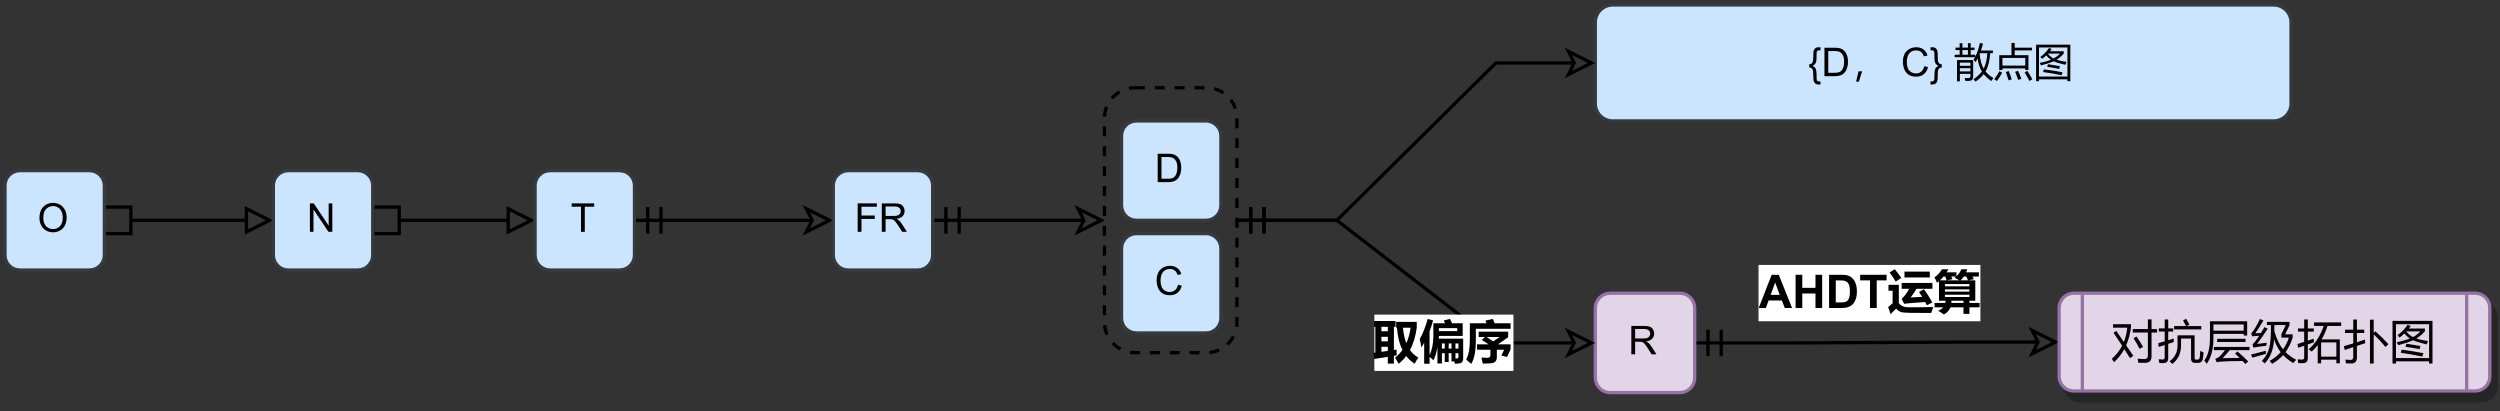 <?xml version="1.0" encoding="UTF-8" standalone="no"?>
<svg 
   width="565.92pt"
   height="93.12pt"
   viewBox="0 0 565.92 93.12"
   version="1.1"
   id="svg309"
   xmlns:xlink="http://www.w3.org/1999/xlink"
   xmlns="http://www.w3.org/2000/svg"
   xmlns:svg="http://www.w3.org/2000/svg" content="%3Cmxfile%20host%3D%22app.diagrams.net%22%20modified%3D%222022-11-25T17%3A26%3A10.750Z%22%20agent%3D%225.0%20(Windows%20NT%206.1%3B%20WOW64)%20AppleWebKit%2F537.36%20(KHTML%2C%20like%20Gecko)%20Chrome%2F86.0.424.198%20Safari%2F537.36%22%20etag%3D%22TCT-6dZnSQtLbL6iHbvr%22%20version%3D%2220.6.0%22%3E%3Cdiagram%20id%3D%22-zo5fTuFruxJY-2apJ0C%22%20name%3D%22DEMATEL-FMACMIC-AHDT%22%3E7VpbV6s4FP41edTF%2FfJYWqrO8YyOetZxfHFFSIEjJRxIr79%2BEkgKFMR6bZ2ZF1eyc4F83%2F723rEAdThdnmQwDb9jH8VAkfwlUEdAUSzDon%2BZYVUaNN0sDUEW%2BaVJrgzX0Rpxo8Sts8hHeWMiwTgmUdo0ejhJkEcaNphleNGcNsFx86kpDPgTpcpw7cEYtab9jHwS8mMpZmU%2FRVEQiifLhl2OTKGYzDfOQ%2BjjRc2kukAdZhiTsjVdDlHMsBO4lOvGT4xuXixDCdllwf0aXt58u5n%2BcBfD89H9%2FMTE3474LnMYz%2FiB%2BcuSlUAA%2BRQQ3sUZCXGAExi7ldXJ8CzxEXuMRHvVnHOMU2qUqfEXImTF2YUzgqkpJNOYj%2BYEZmTA2KKGB7wUpnEUx3xXlPibCTH2HktTbUIbDn62HM8yD%2FVgwI9MHxgg0jNPK%2BcxPGoP4GCfIDxFJFvRCRmKIYnmTQeC3A%2BDzbyKKtrgbL2AOaXF3EWLuooYhvIijAi6TmEBxoKqtUnChGI5xDHOirWq5yF9MimYyPAjqo2ohmqrfh%2Fkc5QRtOwFiY9qXBw8Oti8u6ikpnJTWFOZsL07qOr%2FchBu%2FqwcjIOSg9Zi7s8vKAdZLDkUPbSjzD4EUfN2L4Z5Hnktf29oxr2awsS%2FSFCHcl4vDGNHYajyQSnDaFF48wWVoUh7yxTp1e976a%2FVNbpSre9r6%2Bj2MUQC1U%2FWwTIit7X232yrY533RkuRHFhntckU9Li39U5tFetWy4qeWLezoHYQ5%2Bs1J7RUF10nH8pBaU5t19Xjq6%2BoOvuwVLfDdSWgqKa7H31zc4QPYgepFxLVVBqQGHoLEq0DEuujINkhQ7%2FIz2Dm8fijqLTrwzzcLK37YIKLaNBGupe45z1vXzi2S%2F%2FR%2FgX7Riz5qN5wWHnPGm5X6sN%2FJ9Ca9mlAJ2c%2F7pbGL3zm%2FzGb35HT%2BVolXcHSdEbAHQNnCCy6pzQEJjVLwDWArYOBClwTWApwbODqwHaA47aYeSUXTUI%2FNGfpSjNnaW1%2F32igwYP%2BQTz0X5noQSOyuirKEpzUy8X%2FUIHYrIyfdIJ6udiXDOvVYp80Pr9aXKToPFjmZ8nPqTe89Bd3%2Bmz6agfZy31ighPCN5S1fdwTOgm12sR3Qn1YxHf9u9GI6fs7D7QRsMbgdHQDXAs4Y0CLbxqfBy6wTTGNPnUzs9OJzuEDircKvDgKEkYCBRnR%2BOuw0Bp5MB7wgWnk%2B6V%2FoTxa87qY0ZPiKCEFBroD9FGHM7QJ7HP4txfjR9KxpGk8cO%2FMGd%2Fukh2nyhNH8lYCwJNJTp1pm%2BTNW7w%2BI1gt3t%2F3cohkX0dmV6K1DVOFxsckWln8KLavgsc%2B7ET7lROmta%2B42Z2%2BpScDJ4tIDR8wfs%2BwGDjKCz4HdIKspcsCOTFehdGtCMxqYYtGX6NoyKxNG86ANTrD8MZWvsv%2BonPbLfpk8%2FZoLB3Lltb8AUMk3DfGZnlrxbuE5r4Coe5ZlO3BuLgUGcAasOzL%2BJfZTYnmY%2BoIA7MYcoCtFg0b2PLTN6g8hClrphn2UJ4%2FH9wfoPcYFIK%2FmJE4SpAI%2BlvJ98kkUM6hqVLvTQkBizUiVomPFYrr2iMiXtiKPPL7pBHDeD6NyF15RLGPX35lo93qk4vSaarvVlT3Hw%3D%3D%3C%2Fdiagram%3E%3C%2Fmxfile%3E">
  <rect x="0" y="0" width="565.92" height="93.12" fill="#333333" stroke="none"/>
  <defs
     id="defs127">
    <filter
       id="filter-remove-color"
       x="0"
       y="0"
       width="1"
       height="1">
      <feColorMatrix
         color-interpolation-filters="sRGB"
         values="0 0 0 0 1 0 0 0 0 1 0 0 0 0 1 0 0 0 1 0"
         id="feColorMatrix2" />
    </filter>
    <g
       id="g98">
      <g
         id="glyph-0-0" />
      <g
         id="glyph-0-1">
        <path
           d="M 0.438 -3.141 C 0.438 -4.203 0.723 -5.035 1.297 -5.641 C 1.867 -6.254 2.609 -6.562 3.516 -6.562 C 4.109 -6.562 4.645 -6.414 5.125 -6.125 C 5.602 -5.844 5.969 -5.445 6.219 -4.938 C 6.469 -4.426 6.594 -3.852 6.594 -3.219 C 6.594 -2.562 6.461 -1.973 6.203 -1.453 C 5.941 -0.941 5.566 -0.551 5.078 -0.281 C 4.598 -0.02 4.078 0.109 3.516 0.109 C 2.91 0.109 2.367 -0.035 1.891 -0.328 C 1.41 -0.617 1.047 -1.02 0.797 -1.531 C 0.555 -2.039 0.438 -2.578 0.438 -3.141 Z M 1.312 -3.125 C 1.312 -2.344 1.52 -1.727 1.938 -1.281 C 2.352 -0.844 2.879 -0.625 3.516 -0.625 C 4.148 -0.625 4.676 -0.848 5.094 -1.297 C 5.508 -1.742 5.719 -2.383 5.719 -3.219 C 5.719 -3.738 5.629 -4.191 5.453 -4.578 C 5.273 -4.973 5.016 -5.281 4.672 -5.5 C 4.328 -5.719 3.945 -5.828 3.531 -5.828 C 2.926 -5.828 2.406 -5.617 1.969 -5.203 C 1.531 -4.785 1.312 -4.094 1.312 -3.125 Z M 1.312 -3.125 "
           id="path6" />
      </g>
      <g
         id="glyph-0-2">
        <path
           d="M 0.688 0 L 0.688 -6.438 L 1.562 -6.438 L 4.938 -1.391 L 4.938 -6.438 L 5.766 -6.438 L 5.766 0 L 4.891 0 L 1.5 -5.062 L 1.5 0 Z M 0.688 0 "
           id="path9" />
      </g>
      <g
         id="glyph-0-3">
        <path
           d="M 2.328 0 L 2.328 -5.688 L 0.219 -5.688 L 0.219 -6.438 L 5.312 -6.438 L 5.312 -5.688 L 3.188 -5.688 L 3.188 0 Z M 2.328 0 "
           id="path12" />
      </g>
      <g
         id="glyph-0-4">
        <path
           d="M 0.734 0 L 0.734 -6.438 L 5.078 -6.438 L 5.078 -5.688 L 1.594 -5.688 L 1.594 -3.688 L 4.609 -3.688 L 4.609 -2.922 L 1.594 -2.922 L 1.594 0 Z M 0.734 0 "
           id="path15" />
      </g>
      <g
         id="glyph-0-5">
        <path
           d="M 0.703 0 L 0.703 -6.438 L 3.562 -6.438 C 4.133 -6.438 4.57 -6.379 4.875 -6.266 C 5.176 -6.148 5.414 -5.945 5.594 -5.656 C 5.77 -5.363 5.859 -5.039 5.859 -4.688 C 5.859 -4.227 5.707 -3.844 5.406 -3.531 C 5.113 -3.219 4.66 -3.02 4.047 -2.938 C 4.266 -2.82 4.438 -2.711 4.562 -2.609 C 4.812 -2.379 5.047 -2.094 5.266 -1.75 L 6.391 0 L 5.312 0 L 4.453 -1.344 C 4.211 -1.727 4.008 -2.02 3.844 -2.219 C 3.688 -2.426 3.539 -2.57 3.406 -2.656 C 3.281 -2.738 3.156 -2.797 3.031 -2.828 C 2.926 -2.848 2.766 -2.859 2.547 -2.859 L 1.562 -2.859 L 1.562 0 Z M 1.562 -3.594 L 3.391 -3.594 C 3.785 -3.594 4.094 -3.633 4.312 -3.719 C 4.531 -3.801 4.695 -3.93 4.812 -4.109 C 4.926 -4.285 4.984 -4.477 4.984 -4.688 C 4.984 -4.988 4.867 -5.238 4.641 -5.438 C 4.422 -5.633 4.07 -5.734 3.594 -5.734 L 1.562 -5.734 Z M 1.562 -3.594 "
           id="path18" />
      </g>
      <g
         id="glyph-0-6">
        <path
           d="M 0.688 0 L 0.688 -6.438 L 2.906 -6.438 C 3.414 -6.438 3.801 -6.406 4.062 -6.344 C 4.426 -6.258 4.738 -6.109 5 -5.891 C 5.344 -5.598 5.598 -5.227 5.766 -4.781 C 5.93 -4.344 6.016 -3.832 6.016 -3.25 C 6.016 -2.758 5.957 -2.328 5.844 -1.953 C 5.727 -1.578 5.582 -1.266 5.406 -1.016 C 5.227 -0.766 5.031 -0.566 4.812 -0.422 C 4.602 -0.285 4.348 -0.18 4.047 -0.109 C 3.754 -0.035 3.41 0 3.016 0 Z M 1.547 -0.766 L 2.922 -0.766 C 3.348 -0.766 3.68 -0.801 3.922 -0.875 C 4.16 -0.957 4.352 -1.07 4.5 -1.219 C 4.695 -1.414 4.852 -1.688 4.969 -2.031 C 5.082 -2.375 5.141 -2.785 5.141 -3.266 C 5.141 -3.941 5.031 -4.457 4.812 -4.812 C 4.594 -5.176 4.32 -5.422 4 -5.547 C 3.77 -5.641 3.406 -5.688 2.906 -5.688 L 1.547 -5.688 Z M 1.547 -0.766 "
           id="path21" />
      </g>
      <g
         id="glyph-0-7">
        <path
           d="M 5.297 -2.266 L 6.141 -2.047 C 5.961 -1.348 5.641 -0.812 5.172 -0.438 C 4.711 -0.07 4.145 0.109 3.469 0.109 C 2.781 0.109 2.219 -0.031 1.781 -0.312 C 1.344 -0.594 1.008 -1 0.781 -1.531 C 0.562 -2.07 0.453 -2.648 0.453 -3.266 C 0.453 -3.941 0.578 -4.531 0.828 -5.031 C 1.086 -5.531 1.453 -5.906 1.922 -6.156 C 2.398 -6.414 2.922 -6.547 3.484 -6.547 C 4.129 -6.547 4.672 -6.379 5.109 -6.047 C 5.555 -5.723 5.863 -5.266 6.031 -4.672 L 5.188 -4.484 C 5.039 -4.953 4.828 -5.289 4.547 -5.5 C 4.266 -5.719 3.906 -5.828 3.469 -5.828 C 2.977 -5.828 2.566 -5.707 2.234 -5.469 C 1.898 -5.227 1.664 -4.906 1.531 -4.5 C 1.395 -4.102 1.328 -3.695 1.328 -3.281 C 1.328 -2.727 1.406 -2.242 1.562 -1.828 C 1.727 -1.422 1.977 -1.117 2.312 -0.922 C 2.645 -0.723 3.008 -0.625 3.406 -0.625 C 3.883 -0.625 4.285 -0.758 4.609 -1.031 C 4.941 -1.312 5.172 -1.723 5.297 -2.266 Z M 5.297 -2.266 "
           id="path24" />
      </g>
      <g
         id="glyph-0-8">
        <path
           d="M 0.25 -2.688 C 0.477 -2.695 0.66 -2.758 0.797 -2.875 C 0.941 -2.988 1.035 -3.145 1.078 -3.344 C 1.129 -3.551 1.156 -3.898 1.156 -4.391 C 1.164 -4.879 1.176 -5.203 1.188 -5.359 C 1.207 -5.598 1.254 -5.789 1.328 -5.938 C 1.398 -6.094 1.488 -6.211 1.594 -6.297 C 1.707 -6.391 1.844 -6.461 2 -6.516 C 2.113 -6.535 2.297 -6.547 2.547 -6.547 L 2.797 -6.547 L 2.797 -5.859 L 2.656 -5.859 C 2.352 -5.859 2.148 -5.801 2.047 -5.688 C 1.953 -5.582 1.906 -5.344 1.906 -4.969 C 1.906 -4.195 1.891 -3.707 1.859 -3.5 C 1.805 -3.188 1.711 -2.945 1.578 -2.781 C 1.453 -2.613 1.254 -2.461 0.984 -2.328 C 1.305 -2.191 1.539 -1.984 1.688 -1.703 C 1.832 -1.43 1.906 -0.984 1.906 -0.359 C 1.906 0.211 1.91 0.555 1.922 0.672 C 1.941 0.867 2 1.004 2.094 1.078 C 2.188 1.16 2.375 1.203 2.656 1.203 L 2.797 1.203 L 2.797 1.891 L 2.547 1.891 C 2.266 1.891 2.055 1.867 1.922 1.828 C 1.734 1.754 1.578 1.641 1.453 1.484 C 1.336 1.336 1.258 1.148 1.219 0.922 C 1.188 0.691 1.164 0.316 1.156 -0.203 C 1.156 -0.734 1.129 -1.098 1.078 -1.297 C 1.035 -1.504 0.941 -1.664 0.797 -1.781 C 0.66 -1.906 0.477 -1.969 0.25 -1.969 Z M 0.25 -2.688 "
           id="path27" />
      </g>
      <g
         id="glyph-0-9" />
      <g
         id="glyph-0-10">
        <path
           d="M 2.75 -2.688 L 2.75 -1.969 C 2.52 -1.969 2.332 -1.906 2.188 -1.781 C 2.051 -1.664 1.957 -1.508 1.906 -1.312 C 1.863 -1.113 1.844 -0.77 1.844 -0.281 C 1.844 0.207 1.832 0.531 1.812 0.688 C 1.789 0.938 1.742 1.133 1.672 1.281 C 1.598 1.426 1.508 1.547 1.406 1.641 C 1.301 1.734 1.164 1.801 1 1.844 C 0.883 1.875 0.703 1.891 0.453 1.891 L 0.203 1.891 L 0.203 1.203 L 0.344 1.203 C 0.645 1.203 0.844 1.145 0.938 1.031 C 1.039 0.926 1.094 0.68 1.094 0.297 C 1.094 -0.43 1.109 -0.895 1.141 -1.094 C 1.18 -1.414 1.27 -1.676 1.406 -1.875 C 1.551 -2.07 1.754 -2.223 2.016 -2.328 C 1.68 -2.492 1.441 -2.707 1.297 -2.969 C 1.16 -3.227 1.094 -3.676 1.094 -4.312 C 1.094 -4.883 1.086 -5.223 1.078 -5.328 C 1.055 -5.523 1 -5.66 0.906 -5.734 C 0.812 -5.816 0.625 -5.859 0.344 -5.859 L 0.203 -5.859 L 0.203 -6.547 L 0.453 -6.547 C 0.742 -6.547 0.953 -6.523 1.078 -6.484 C 1.266 -6.422 1.422 -6.312 1.547 -6.156 C 1.672 -6 1.75 -5.805 1.781 -5.578 C 1.82 -5.348 1.844 -4.969 1.844 -4.438 C 1.844 -3.914 1.863 -3.551 1.906 -3.344 C 1.957 -3.145 2.051 -2.988 2.188 -2.875 C 2.332 -2.758 2.52 -2.695 2.75 -2.688 Z M 2.75 -2.688 "
           id="path31" />
      </g>
      <g
         id="glyph-1-0" />
      <g
         id="glyph-1-1">
        <path
           d="M 2.719 -1.094 L 1.969 1.25 L 1.359 1.25 L 1.906 -1.094 Z M 2.719 -1.094 "
           id="path35" />
      </g>
      <g
         id="glyph-1-2">
        <path
           d="M 5.875 -7.5 L 6.578 -7.391 C 6.441 -6.816 6.289 -6.285 6.125 -5.797 L 8.828 -5.797 L 8.828 -5.203 L 8.219 -5.203 C 8.094 -3.441 7.738 -2.062 7.156 -1.062 C 7.625 -0.477 8.219 0.016 8.938 0.422 C 8.75 0.672 8.594 0.898 8.469 1.109 C 7.781 0.641 7.207 0.113 6.75 -0.469 C 6.27 0.156 5.648 0.723 4.891 1.234 C 4.754 1.066 4.598 0.891 4.422 0.703 C 5.211 0.16 5.848 -0.426 6.328 -1.062 C 5.828 -1.895 5.504 -2.867 5.359 -3.984 C 5.211 -3.703 5.055 -3.438 4.891 -3.188 C 4.773 -3.363 4.629 -3.539 4.453 -3.719 C 4.566 -3.906 4.676 -4.098 4.781 -4.297 L 0.172 -4.297 L 0.172 -4.859 L 1.297 -4.859 L 1.297 -5.906 L 0.359 -5.906 L 0.359 -6.469 L 1.297 -6.469 L 1.297 -7.469 L 1.922 -7.469 L 1.922 -6.469 L 3.172 -6.469 L 3.172 -7.469 L 3.797 -7.469 L 3.797 -6.469 L 4.656 -6.469 L 4.656 -5.906 L 3.797 -5.906 L 3.797 -4.859 L 4.812 -4.859 L 4.812 -4.375 C 5.281 -5.27 5.633 -6.312 5.875 -7.5 Z M 1.344 1.172 L 0.703 1.172 L 0.703 -3.641 L 4.359 -3.641 L 4.359 0.062 C 4.359 0.727 4.039 1.062 3.406 1.062 C 3.156 1.062 2.875 1.062 2.562 1.062 C 2.531 0.832 2.488 0.613 2.438 0.406 C 2.738 0.426 3.016 0.438 3.266 0.438 C 3.578 0.438 3.734 0.273 3.734 -0.047 L 3.734 -0.516 L 1.344 -0.516 Z M 7.562 -5.203 L 5.906 -5.203 C 5.883 -5.129 5.859 -5.062 5.828 -5 C 5.953 -3.645 6.254 -2.547 6.734 -1.703 C 7.191 -2.555 7.469 -3.723 7.562 -5.203 Z M 1.344 -1.078 L 3.734 -1.078 L 3.734 -1.797 L 1.344 -1.797 Z M 3.734 -3.078 L 1.344 -3.078 L 1.344 -2.344 L 3.734 -2.344 Z M 1.922 -4.859 L 3.172 -4.859 L 3.172 -5.906 L 1.922 -5.906 Z M 1.922 -4.859 "
           id="path38" />
      </g>
      <g
         id="glyph-1-3">
        <path
           d="M 1.266 -4.75 L 4.031 -4.75 L 4.031 -7.516 L 4.766 -7.516 L 4.766 -6.453 L 8.688 -6.453 L 8.688 -5.828 L 4.766 -5.828 L 4.766 -4.75 L 7.875 -4.75 L 7.875 -1.391 L 7.156 -1.391 L 7.156 -1.766 L 1.984 -1.766 L 1.984 -1.391 L 1.266 -1.391 Z M 7.156 -4.125 L 1.984 -4.125 L 1.984 -2.391 L 7.156 -2.391 Z M 7.625 -1.188 C 8.094 -0.477 8.469 0.156 8.75 0.719 L 8.094 1.078 C 7.789 0.484 7.43 -0.164 7.016 -0.875 Z M 1.922 -0.781 C 1.473 0.02 1.082 0.648 0.75 1.109 L 0.141 0.688 C 0.523 0.176 0.914 -0.426 1.312 -1.125 Z M 3.391 -1.172 C 3.66 -0.578 3.895 0.047 4.094 0.703 L 3.391 0.953 C 3.203 0.316 2.992 -0.312 2.766 -0.938 Z M 5.5 -1.219 C 5.781 -0.645 6.035 -0.039 6.266 0.594 L 5.562 0.859 C 5.395 0.336 5.16 -0.273 4.859 -0.984 Z M 5.5 -1.219 "
           id="path41" />
      </g>
      <g
         id="glyph-1-4">
        <path
           d="M 0.609 -7.125 L 8.359 -7.125 L 8.359 1.141 L 7.703 1.141 L 7.703 0.719 L 1.266 0.719 L 1.266 1.141 L 0.609 1.141 Z M 7.703 -6.5 L 1.266 -6.5 L 1.266 0.078 L 7.703 0.078 Z M 1.562 -4.344 C 2.363 -4.926 3.023 -5.609 3.547 -6.391 L 4.125 -6.125 C 4.008 -5.957 3.891 -5.797 3.766 -5.641 L 6.875 -5.641 L 6.875 -5.125 C 6.445 -4.602 5.898 -4.133 5.234 -3.719 C 5.848 -3.508 6.602 -3.348 7.5 -3.234 C 7.363 -2.961 7.27 -2.742 7.219 -2.578 C 6.176 -2.805 5.297 -3.07 4.578 -3.375 C 3.859 -3.051 2.906 -2.738 1.719 -2.438 C 1.633 -2.625 1.535 -2.812 1.422 -3 C 2.453 -3.207 3.301 -3.445 3.969 -3.719 C 3.562 -4 3.207 -4.328 2.906 -4.703 C 2.625 -4.43 2.32 -4.172 2 -3.922 C 1.875 -4.035 1.727 -4.176 1.562 -4.344 Z M 2.203 -0.938 L 2.375 -1.547 C 3.844 -1.359 5.254 -1.133 6.609 -0.875 L 6.375 -0.203 C 5.082 -0.492 3.691 -0.738 2.203 -0.938 Z M 6.016 -5.109 L 3.297 -5.109 C 3.285 -5.086 3.281 -5.078 3.281 -5.078 C 3.613 -4.641 4.039 -4.281 4.562 -4 C 5.164 -4.32 5.648 -4.691 6.016 -5.109 Z M 3.125 -2.109 L 3.297 -2.703 C 4.16 -2.578 5.066 -2.43 6.016 -2.266 L 5.828 -1.641 C 4.867 -1.836 3.969 -1.992 3.125 -2.109 Z M 3.125 -2.109 "
           id="path44" />
      </g>
      <g
         id="glyph-2-0" />
      <g
         id="glyph-2-1">
        <path
           d="M 7.547 0 L 5.891 0 L 5.234 -1.703 L 2.234 -1.703 L 1.609 0 L 0 0 L 2.922 -7.516 L 4.531 -7.516 Z M 4.75 -2.969 L 3.719 -5.766 L 2.703 -2.969 Z M 4.75 -2.969 "
           id="path48" />
      </g>
      <g
         id="glyph-2-2">
        <path
           d="M 0.766 0 L 0.766 -7.516 L 2.281 -7.516 L 2.281 -4.562 L 5.266 -4.562 L 5.266 -7.516 L 6.781 -7.516 L 6.781 0 L 5.266 0 L 5.266 -3.281 L 2.281 -3.281 L 2.281 0 Z M 0.766 0 "
           id="path51" />
      </g>
      <g
         id="glyph-2-3">
        <path
           d="M 0.766 -7.516 L 3.531 -7.516 C 4.156 -7.516 4.633 -7.469 4.969 -7.375 C 5.406 -7.238 5.781 -7.004 6.094 -6.672 C 6.406 -6.348 6.645 -5.945 6.812 -5.469 C 6.977 -4.988 7.062 -4.395 7.062 -3.688 C 7.062 -3.07 6.984 -2.539 6.828 -2.094 C 6.641 -1.539 6.375 -1.098 6.031 -0.766 C 5.758 -0.504 5.398 -0.301 4.953 -0.156 C 4.617 -0.051 4.172 0 3.609 0 L 0.766 0 Z M 2.281 -6.25 L 2.281 -1.266 L 3.406 -1.266 C 3.832 -1.266 4.141 -1.289 4.328 -1.344 C 4.578 -1.406 4.781 -1.508 4.938 -1.656 C 5.102 -1.801 5.234 -2.039 5.328 -2.375 C 5.43 -2.707 5.484 -3.164 5.484 -3.75 C 5.484 -4.332 5.43 -4.781 5.328 -5.094 C 5.234 -5.406 5.094 -5.645 4.906 -5.812 C 4.719 -5.988 4.484 -6.109 4.203 -6.172 C 3.992 -6.223 3.578 -6.25 2.953 -6.25 Z M 2.281 -6.25 "
           id="path54" />
      </g>
      <g
         id="glyph-2-4">
        <path
           d="M 2.453 0 L 2.453 -6.25 L 0.219 -6.25 L 0.219 -7.516 L 6.203 -7.516 L 6.203 -6.25 L 3.969 -6.25 L 3.969 0 Z M 2.453 0 "
           id="path57" />
      </g>
      <g
         id="glyph-3-0" />
      <g
         id="glyph-3-1">
        <path
           d="M 1.641 -8.781 C 2.148 -8.156 2.645 -7.5 3.125 -6.812 L 1.859 -5.984 C 1.43 -6.703 0.969 -7.383 0.469 -8.031 Z M 9.578 -6.906 L 3.844 -6.906 L 3.844 -8.234 L 9.578 -8.234 Z M 8.25 -4.25 C 8.906 -3.344 9.539 -2.348 10.156 -1.266 L 8.922 -0.609 C 8.785 -0.859 8.656 -1.102 8.531 -1.344 C 6.352 -1.219 4.766 -1.086 3.766 -0.953 L 3.203 -2.094 C 3.828 -2.613 4.391 -3.363 4.891 -4.344 L 3.203 -4.344 L 3.203 -5.672 L 10.172 -5.672 L 10.172 -4.344 L 6.562 -4.344 C 6.164 -3.656 5.723 -3.004 5.234 -2.391 C 5.91 -2.41 6.781 -2.453 7.844 -2.516 C 7.613 -2.898 7.379 -3.27 7.141 -3.625 Z M 10.359 -0.219 L 9.891 1.125 C 5.992 1.145 3.781 1.094 3.25 0.969 C 2.719 0.844 2.285 0.562 1.953 0.125 C 1.523 0.531 1.109 0.953 0.703 1.391 L 0.141 -0.203 C 0.453 -0.492 0.789 -0.781 1.156 -1.062 L 1.156 -3.906 L 0.219 -3.906 L 0.219 -5.25 L 2.562 -5.25 L 2.562 -1.078 C 2.781 -0.816 3.023 -0.613 3.297 -0.469 C 3.578 -0.32 3.863 -0.234 4.156 -0.203 C 4.457 -0.172 5.094 -0.156 6.062 -0.156 C 7.125 -0.156 8.555 -0.176 10.359 -0.219 Z M 10.359 -0.219 "
           id="path61" />
      </g>
      <g
         id="glyph-3-2">
        <path
           d="M 0.172 -1.141 L 2.578 -1.141 C 2.609 -1.305 2.629 -1.473 2.641 -1.641 L 1.156 -1.641 L 1.156 -6.062 C 1.008 -5.938 0.859 -5.816 0.703 -5.703 C 0.586 -6.055 0.395 -6.469 0.125 -6.938 C 0.812 -7.383 1.379 -7.992 1.828 -8.766 L 3.297 -8.766 C 3.16 -8.523 3.023 -8.297 2.891 -8.078 L 5.109 -8.078 L 5.109 -7.188 C 5.598 -7.633 5.973 -8.16 6.234 -8.766 L 7.578 -8.766 C 7.492 -8.523 7.398 -8.297 7.297 -8.078 L 10.188 -8.078 L 10.188 -7.125 L 8.75 -7.125 L 9.047 -6.516 L 7.766 -6.266 L 9.375 -6.266 L 9.375 -1.641 L 8.047 -1.641 L 8.047 -1.141 L 10.344 -1.141 L 10.344 -0.156 L 8.047 -0.156 L 8.047 1.328 L 6.703 1.328 L 6.703 -0.156 L 3.75 -0.156 C 3.488 0.531 3 1.07 2.281 1.469 C 1.844 1.164 1.398 0.883 0.953 0.625 C 1.441 0.438 1.832 0.176 2.125 -0.156 L 0.172 -0.156 Z M 4.219 -6.516 L 2.953 -6.266 L 5.766 -6.266 C 5.422 -6.473 5.062 -6.672 4.688 -6.859 C 4.812 -6.941 4.926 -7.031 5.031 -7.125 L 3.938 -7.125 C 4.039 -6.914 4.133 -6.711 4.219 -6.516 Z M 6.062 -6.266 L 7.719 -6.266 C 7.602 -6.578 7.484 -6.863 7.359 -7.125 L 6.781 -7.125 C 6.562 -6.812 6.32 -6.523 6.062 -6.266 Z M 1.375 -6.266 L 2.891 -6.266 C 2.828 -6.492 2.723 -6.781 2.578 -7.125 L 2.203 -7.125 C 1.941 -6.812 1.664 -6.523 1.375 -6.266 Z M 8.047 -5.422 L 2.5 -5.422 L 2.5 -4.906 L 8.047 -4.906 Z M 2.5 -3.703 L 8.047 -3.703 L 8.047 -4.203 L 2.5 -4.203 Z M 8.047 -2.484 L 8.047 -3 L 2.5 -3 L 2.5 -2.484 Z M 3.953 -1.141 L 6.703 -1.141 L 6.703 -1.641 L 3.984 -1.641 C 3.984 -1.484 3.973 -1.316 3.953 -1.141 Z M 3.953 -1.141 "
           id="path64" />
      </g>
      <g
         id="glyph-3-3">
        <path
           d="M 0.328 0.297 L 0.156 -1.078 L 0.594 -1.141 L 0.594 -6.984 L 0.297 -6.984 L 0.297 -8.297 L 5.172 -8.297 L 5.172 -6.984 L 4.797 -6.984 L 4.797 -1.734 L 5.391 -1.828 C 5.391 -1.566 5.398 -1.129 5.422 -0.516 L 4.797 -0.422 L 4.797 1.344 L 3.422 1.344 L 3.422 -0.188 Z M 1.969 -5.969 L 3.422 -5.969 L 3.422 -6.984 L 1.969 -6.984 Z M 1.969 -3.703 L 3.422 -3.703 L 3.422 -4.719 L 1.969 -4.719 Z M 3.422 -1.531 L 3.422 -2.453 L 1.969 -2.453 L 1.969 -1.328 Z M 9.969 -8.109 L 9.969 -6.781 C 9.707 -4.82 9.195 -3.133 8.438 -1.719 C 8.945 -1 9.578 -0.43 10.328 -0.016 C 10.098 0.316 9.816 0.781 9.484 1.375 C 8.742 0.895 8.109 0.312 7.578 -0.375 C 7.086 0.281 6.52 0.863 5.875 1.375 C 5.625 0.914 5.352 0.453 5.062 -0.016 C 5.707 -0.504 6.266 -1.082 6.734 -1.75 C 6.035 -3.125 5.625 -4.801 5.5 -6.781 L 5.312 -6.781 L 5.312 -8.109 Z M 8.578 -6.781 L 6.844 -6.781 C 6.969 -5.438 7.223 -4.27 7.609 -3.281 C 8.078 -4.301 8.398 -5.469 8.578 -6.781 Z M 8.578 -6.781 "
           id="path67" />
      </g>
      <g
         id="glyph-3-4">
        <path
           d="M 2.375 1.375 L 1.156 1.375 L 1.156 -3.391 C 0.957 -3.016 0.742 -2.66 0.516 -2.328 C 0.441 -2.879 0.316 -3.492 0.141 -4.172 C 0.891 -5.547 1.492 -7.078 1.953 -8.766 L 3.172 -8.438 C 2.941 -7.57 2.676 -6.75 2.375 -5.969 L 2.375 -0.547 C 2.926 -1.766 3.211 -3.18 3.234 -4.797 L 3.234 -7.781 L 5.891 -7.781 C 5.805 -7.969 5.703 -8.176 5.578 -8.406 L 6.984 -8.781 C 7.191 -8.395 7.359 -8.062 7.484 -7.781 L 9.875 -7.781 L 9.875 -4.922 L 4.484 -4.922 C 4.484 -4.754 4.477 -4.547 4.469 -4.297 L 9.984 -4.297 L 9.984 0.172 C 9.984 0.461 9.926 0.703 9.812 0.891 C 9.695 1.078 9.547 1.195 9.359 1.25 C 9.18 1.312 8.758 1.352 8.094 1.375 C 8.062 1.207 8.023 1.035 7.984 0.859 L 7.344 0.859 L 7.344 -1.016 L 6.703 -1.016 L 6.703 0.984 L 5.812 0.984 L 5.812 -1.016 L 5.172 -1.016 L 5.172 1.312 L 4.156 1.312 L 4.156 -2.453 C 3.969 -1.191 3.66 -0.176 3.234 0.594 C 3.035 0.375 2.75 0.113 2.375 -0.188 Z M 8.641 -6.688 L 4.484 -6.688 L 4.484 -6 L 8.641 -6 Z M 8.906 -3.219 L 8.234 -3.219 L 8.234 -2.047 L 8.906 -2.047 Z M 6.703 -2.047 L 7.344 -2.047 L 7.344 -3.219 L 6.703 -3.219 Z M 5.172 -2.047 L 5.812 -2.047 L 5.812 -3.219 L 5.172 -3.219 Z M 8.906 -1.016 L 8.234 -1.016 L 8.234 0.188 C 8.523 0.195 8.707 0.18 8.781 0.141 C 8.863 0.109 8.906 0.008 8.906 -0.156 Z M 8.906 -1.016 "
           id="path70" />
      </g>
      <g
         id="glyph-3-5">
        <path
           d="M 2.359 -4.094 C 2.359 -1.52 2.008 0.312 1.312 1.406 L 0.156 0.422 C 0.738 -0.578 1.02 -2.141 1 -4.266 L 1 -7.781 L 4.781 -7.781 C 4.688 -8.031 4.602 -8.234 4.531 -8.391 L 6.203 -8.781 L 6.609 -7.781 L 10.219 -7.781 L 10.219 -6.531 L 2.359 -6.531 Z M 9.672 -5.891 L 9.672 -4.625 L 7.344 -3.016 L 10.219 -3.016 L 10.219 -1.875 L 9.406 -0.156 L 8.141 -0.5 L 8.766 -1.797 L 7.109 -1.797 L 7.109 -0.156 C 7.109 0.281 7.008 0.609 6.812 0.828 C 6.625 1.055 6.375 1.191 6.062 1.234 C 5.75 1.285 5.035 1.32 3.922 1.344 C 3.836 0.852 3.738 0.398 3.625 -0.016 C 4.375 0.016 4.852 0.031 5.062 0.031 C 5.469 0.031 5.664 -0.203 5.656 -0.672 L 5.656 -1.797 L 2.625 -1.797 L 2.625 -3.016 L 5.234 -3.016 C 4.711 -3.379 4.195 -3.707 3.688 -4 L 4.406 -4.672 L 3 -4.672 L 3 -5.891 Z M 7.75 -4.672 L 4.812 -4.672 L 6.281 -3.688 Z M 7.75 -4.672 "
           id="path73" />
      </g>
      <g
         id="glyph-4-0" />
      <g
         id="glyph-4-1">
        <path
           d="M 1.141 -6.062 C 1.734 -5.195 2.305 -4.359 2.859 -3.547 C 3.266 -4.555 3.52 -5.641 3.625 -6.797 L 0.406 -6.797 L 0.406 -7.578 L 4.469 -7.578 L 4.469 -6.828 C 4.281 -5.348 3.914 -4.004 3.375 -2.797 C 3.938 -1.973 4.477 -1.176 5 -0.406 L 4.25 0.094 C 3.82 -0.582 3.391 -1.258 2.953 -1.938 C 2.348 -0.82 1.578 0.16 0.641 1.016 C 0.504 0.805 0.336 0.555 0.141 0.266 C 1.109 -0.609 1.883 -1.598 2.469 -2.703 C 1.82 -3.672 1.172 -4.648 0.516 -5.641 Z M 4.875 -6.469 L 8.297 -6.469 L 8.297 -8.656 L 9.125 -8.656 L 9.125 -6.469 L 10.375 -6.469 L 10.375 -5.688 L 9.125 -5.688 L 9.125 -0.312 C 9.125 0.676 8.633 1.172 7.656 1.172 C 7.352 1.172 6.848 1.164 6.141 1.156 C 6.109 0.906 6.055 0.598 5.984 0.234 C 6.66 0.297 7.176 0.328 7.531 0.328 C 8.039 0.328 8.297 0.066 8.297 -0.453 L 8.297 -5.688 L 4.875 -5.688 Z M 5.062 -4.406 L 5.734 -4.797 C 6.285 -3.984 6.773 -3.195 7.203 -2.438 L 6.422 -2 C 6.023 -2.77 5.57 -3.57 5.062 -4.406 Z M 5.062 -4.406 "
           id="path77" />
      </g>
      <g
         id="glyph-4-2">
        <path
           d="M 5.312 -4.328 L 5.312 -2.828 C 5.312 -0.973 4.645 0.441 3.312 1.422 C 3.219 1.285 3.016 1.082 2.703 0.812 C 3.91 -0.02 4.516 -1.227 4.516 -2.812 L 4.516 -5.062 L 8.375 -5.062 L 8.375 0.094 C 8.375 0.32 8.492 0.438 8.734 0.438 L 9.078 0.438 C 9.359 0.438 9.52 0.223 9.562 -0.203 C 9.582 -0.473 9.613 -0.91 9.656 -1.516 C 9.926 -1.391 10.18 -1.281 10.422 -1.188 C 10.379 -0.695 10.332 -0.281 10.281 0.062 C 10.195 0.801 9.828 1.172 9.172 1.172 L 8.469 1.172 C 7.875 1.172 7.578 0.859 7.578 0.234 L 7.578 -4.328 Z M 0.281 -6.625 L 1.609 -6.625 L 1.609 -8.641 L 2.406 -8.641 L 2.406 -6.625 L 3.531 -6.625 L 3.531 -5.922 L 2.406 -5.922 L 2.406 -3.938 C 2.812 -4.062 3.223 -4.191 3.641 -4.328 C 3.641 -4.004 3.645 -3.738 3.656 -3.531 C 3.227 -3.395 2.812 -3.258 2.406 -3.125 L 2.406 0.062 C 2.406 0.832 2.055 1.219 1.359 1.219 C 1.129 1.227 0.805 1.227 0.391 1.219 C 0.348 0.938 0.301 0.648 0.25 0.359 C 0.633 0.398 0.941 0.422 1.172 0.422 C 1.461 0.422 1.609 0.258 1.609 -0.062 L 1.609 -2.875 C 1.148 -2.727 0.695 -2.578 0.25 -2.422 L 0.156 -3.281 C 0.633 -3.414 1.117 -3.555 1.609 -3.703 L 1.609 -5.922 L 0.281 -5.922 Z M 3.734 -7.156 L 6.438 -7.156 C 6.188 -7.676 5.961 -8.102 5.766 -8.438 L 6.484 -8.797 C 6.773 -8.297 7.016 -7.852 7.203 -7.469 L 6.547 -7.156 L 9.891 -7.156 L 9.891 -6.406 L 3.734 -6.406 Z M 3.734 -7.156 "
           id="path80" />
      </g>
      <g
         id="glyph-4-3">
        <path
           d="M 0.641 1.391 C 0.441 1.117 0.254 0.879 0.078 0.672 C 0.93 -0.516 1.359 -2.219 1.359 -4.438 L 1.359 -8.234 L 9.781 -8.234 L 9.781 -5.016 L 9 -5.016 L 9 -5.391 L 2.141 -5.391 L 2.141 -4.281 C 2.141 -1.969 1.641 -0.078 0.641 1.391 Z M 7.047 -0.922 L 7.594 -1.406 C 8.602 -0.531 9.41 0.223 10.016 0.859 L 9.375 1.438 C 9.164 1.195 8.953 0.969 8.734 0.75 C 6.66 0.758 4.961 0.812 3.641 0.906 C 3.453 0.914 3.207 0.961 2.906 1.047 L 2.562 0.281 C 2.969 0.125 3.285 -0.047 3.516 -0.234 C 3.91 -0.617 4.328 -1.109 4.766 -1.703 L 2.25 -1.703 L 2.25 -2.422 L 10.312 -2.422 L 10.312 -1.703 L 5.828 -1.703 C 5.242 -0.992 4.707 -0.391 4.219 0.109 C 5.5 0.098 6.785 0.082 8.078 0.062 C 7.734 -0.281 7.391 -0.609 7.047 -0.922 Z M 2.141 -7.516 L 2.141 -6.109 L 9 -6.109 L 9 -7.516 Z M 2.984 -4.266 L 9.406 -4.266 L 9.406 -3.547 L 2.984 -3.547 Z M 2.984 -4.266 "
           id="path83" />
      </g>
      <g
         id="glyph-4-4">
        <path
           d="M 5.375 -4.141 C 5.258 -1.891 4.555 -0.07 3.266 1.312 C 3.023 1.07 2.805 0.883 2.609 0.75 C 3.484 -0.176 4.051 -1.207 4.312 -2.344 C 4.562 -3.32 4.68 -5 4.672 -7.375 L 3.75 -7.375 L 3.75 -8.109 L 8.875 -8.109 L 8.875 -7.344 L 7.875 -5.281 L 9.578 -5.281 L 9.578 -4.516 C 9.18 -3.273 8.645 -2.191 7.969 -1.266 C 8.625 -0.598 9.43 -0.016 10.391 0.484 C 10.18 0.68 9.953 0.93 9.703 1.234 C 8.797 0.66 8.035 0.051 7.422 -0.594 C 6.723 0.195 5.895 0.859 4.938 1.391 C 4.75 1.141 4.562 0.922 4.375 0.734 C 5.352 0.172 6.188 -0.484 6.875 -1.234 C 6.258 -2.055 5.758 -3.023 5.375 -4.141 Z M 7.031 -5.297 L 8.016 -7.375 L 5.438 -7.375 C 5.445 -6.883 5.445 -6.426 5.438 -6 C 5.957 -4.227 6.613 -2.859 7.406 -1.891 C 7.988 -2.68 8.426 -3.566 8.719 -4.547 L 7.031 -4.547 Z M 1.531 -3.109 C 2.25 -3.18 2.977 -3.27 3.719 -3.375 C 3.688 -3.145 3.656 -2.922 3.625 -2.703 C 2.508 -2.566 1.523 -2.426 0.672 -2.281 L 0.5 -3.016 C 0.906 -3.367 1.414 -4.02 2.031 -4.969 C 1.5 -4.926 0.957 -4.879 0.406 -4.828 L 0.203 -5.469 C 0.773 -6.094 1.438 -7.188 2.188 -8.75 L 2.969 -8.406 C 2.258 -7.219 1.645 -6.254 1.125 -5.516 C 1.5 -5.535 1.926 -5.555 2.406 -5.578 C 2.656 -5.973 2.922 -6.414 3.203 -6.906 L 3.938 -6.562 C 2.906 -4.988 2.102 -3.836 1.531 -3.109 Z M 0.172 -0.719 C 1.266 -0.977 2.375 -1.266 3.5 -1.578 C 3.5 -1.336 3.508 -1.098 3.531 -0.859 C 2.375 -0.547 1.348 -0.258 0.453 0 Z M 0.172 -0.719 "
           id="path86" />
      </g>
      <g
         id="glyph-4-5">
        <path
           d="M 2.703 -1.875 C 4.223 -3.176 5.359 -4.945 6.109 -7.188 L 3.938 -7.188 L 3.938 -7.984 L 10.078 -7.984 L 10.078 -7.188 L 6.984 -7.188 C 6.641 -6.082 6.191 -5.066 5.641 -4.141 L 9.766 -4.141 L 9.766 1.281 L 8.984 1.281 L 8.984 0.453 L 5.531 0.453 L 5.531 1.281 L 4.766 1.281 L 4.766 -2.844 C 4.348 -2.32 3.891 -1.828 3.391 -1.359 C 3.223 -1.523 2.992 -1.695 2.703 -1.875 Z M 0.172 -3.094 C 0.66 -3.238 1.172 -3.398 1.703 -3.578 L 1.703 -5.906 L 0.297 -5.906 L 0.297 -6.609 L 1.703 -6.609 L 1.703 -8.641 L 2.516 -8.641 L 2.516 -6.609 L 3.875 -6.609 L 3.875 -5.906 L 2.516 -5.906 L 2.516 -3.844 C 2.941 -3.988 3.383 -4.141 3.844 -4.297 C 3.875 -3.953 3.895 -3.68 3.906 -3.484 C 3.445 -3.328 2.984 -3.164 2.516 -3 L 2.516 0.047 C 2.516 0.816 2.188 1.211 1.531 1.234 C 1.238 1.242 0.852 1.242 0.375 1.234 C 0.332 0.953 0.281 0.672 0.219 0.391 C 0.688 0.43 1.031 0.445 1.25 0.438 C 1.551 0.426 1.703 0.25 1.703 -0.094 L 1.703 -2.719 C 1.242 -2.551 0.785 -2.391 0.328 -2.234 Z M 8.984 -3.453 L 5.531 -3.453 L 5.531 -0.219 L 8.984 -0.219 Z M 8.984 -3.453 "
           id="path89" />
      </g>
      <g
         id="glyph-4-6">
        <path
           d="M 0.156 -2.594 C 0.906 -2.812 1.625 -3.023 2.312 -3.234 L 2.312 -5.578 L 0.453 -5.578 L 0.453 -6.344 L 2.312 -6.344 L 2.312 -8.625 L 3.141 -8.625 L 3.141 -6.344 L 4.797 -6.344 L 4.797 -5.578 L 3.141 -5.578 L 3.141 -3.484 C 3.766 -3.691 4.363 -3.895 4.938 -4.094 C 4.957 -3.77 4.984 -3.5 5.016 -3.281 C 4.348 -3.062 3.723 -2.852 3.141 -2.656 L 3.141 -0.078 C 3.141 0.848 2.723 1.312 1.891 1.312 C 1.598 1.312 1.188 1.301 0.656 1.281 C 0.625 1 0.582 0.719 0.531 0.438 C 1 0.488 1.398 0.516 1.734 0.516 C 2.117 0.516 2.312 0.285 2.312 -0.172 L 2.312 -2.391 C 1.613 -2.148 0.977 -1.93 0.406 -1.734 Z M 6.094 1.328 L 6.094 -8.594 L 6.938 -8.594 L 6.938 -5.641 L 7.328 -5.969 C 8.461 -4.945 9.441 -3.973 10.266 -3.047 L 9.609 -2.422 C 8.766 -3.453 7.875 -4.406 6.938 -5.281 L 6.938 1.328 Z M 6.094 1.328 "
           id="path92" />
      </g>
      <g
         id="glyph-4-7">
        <path
           d="M 0.703 -8.328 L 9.75 -8.328 L 9.75 1.328 L 8.984 1.328 L 8.984 0.828 L 1.484 0.828 L 1.484 1.328 L 0.703 1.328 Z M 8.984 -7.578 L 1.484 -7.578 L 1.484 0.094 L 8.984 0.094 Z M 1.828 -5.078 C 2.766 -5.742 3.531 -6.535 4.125 -7.453 L 4.812 -7.141 C 4.688 -6.953 4.551 -6.77 4.406 -6.594 L 8.031 -6.594 L 8.031 -5.984 C 7.531 -5.379 6.891 -4.832 6.109 -4.344 C 6.828 -4.094 7.707 -3.898 8.75 -3.766 C 8.594 -3.461 8.484 -3.207 8.422 -3 C 7.203 -3.281 6.176 -3.594 5.344 -3.938 C 4.508 -3.562 3.398 -3.191 2.016 -2.828 C 1.91 -3.055 1.789 -3.273 1.656 -3.484 C 2.852 -3.734 3.848 -4.02 4.641 -4.344 C 4.148 -4.664 3.734 -5.047 3.391 -5.484 C 3.066 -5.172 2.711 -4.863 2.328 -4.562 C 2.191 -4.707 2.023 -4.879 1.828 -5.078 Z M 2.562 -1.109 L 2.781 -1.812 C 4.488 -1.582 6.133 -1.316 7.719 -1.016 L 7.438 -0.234 C 5.926 -0.578 4.301 -0.867 2.562 -1.109 Z M 7.016 -5.953 L 3.844 -5.953 C 3.832 -5.941 3.82 -5.93 3.812 -5.922 C 4.219 -5.41 4.723 -4.988 5.328 -4.656 C 6.035 -5.039 6.598 -5.473 7.016 -5.953 Z M 3.641 -2.469 L 3.844 -3.156 C 4.852 -3 5.91 -2.828 7.016 -2.641 L 6.797 -1.922 C 5.672 -2.148 4.617 -2.332 3.641 -2.469 Z M 3.641 -2.469 "
           id="path95" />
      </g>
    </g>
    <clipPath
       id="clip-0">
      <path
         clip-rule="nonzero"
         d="M 356 62 L 388 62 L 388 92.211 L 356 92.211 Z M 356 62 "
         id="path100" />
    </clipPath>
    <clipPath
       id="clip-1">
      <path
         clip-rule="nonzero"
         d="M 466 67 L 565.922 67 L 565.922 92 L 466 92 Z M 466 67 "
         id="path103" />
    </clipPath>
    <mask
       id="mask-0">
      <g
         filter="url(#filter-remove-color)"
         id="g108">
        <rect
           x="-56.592"
           y="-9.312"
           width="679.104"
           height="111.744"
           fill="rgb(0%, 0%, 0%)"
           fill-opacity="0.247"
           id="rect106" />
      </g>
    </mask>
    <clipPath
       id="clip-2">
      <path
         clip-rule="nonzero"
         d="M 0.559 0.68 L 99.68 0.68 L 99.68 24.199 L 0.559 24.199 Z M 0.559 0.68 "
         id="path111" />
    </clipPath>
    <clipPath
       id="clip-3">
      <rect
         x="0"
         y="0"
         width="100"
         height="25"
         id="rect114" />
    </clipPath>
    <g
       id="source-5"
       clip-path="url(#clip-3)">
      <path
         fill-rule="nonzero"
         fill="rgb(0%, 0%, 0%)"
         fill-opacity="1"
         d="M 4.73 1.594 L 95.562 1.594 C 96 1.594 96.426 1.68 96.828 1.848 C 97.234 2.016 97.594 2.254 97.906 2.566 C 98.215 2.875 98.453 3.234 98.625 3.641 C 98.793 4.047 98.875 4.469 98.875 4.91 L 98.875 20.395 C 98.875 20.836 98.793 21.258 98.625 21.664 C 98.453 22.07 98.215 22.43 97.906 22.738 C 97.594 23.051 97.234 23.289 96.828 23.457 C 96.426 23.625 96 23.711 95.562 23.711 L 4.73 23.711 C 4.293 23.711 3.871 23.625 3.465 23.457 C 3.059 23.289 2.699 23.051 2.391 22.738 C 2.078 22.43 1.84 22.07 1.672 21.664 C 1.504 21.258 1.418 20.836 1.418 20.395 L 1.418 4.91 C 1.418 4.469 1.504 4.047 1.672 3.641 C 1.84 3.234 2.078 2.875 2.391 2.566 C 2.699 2.254 3.059 2.016 3.465 1.848 C 3.871 1.68 4.293 1.594 4.73 1.594 Z M 4.73 1.594 "
         id="path117" />
      <g
         clip-path="url(#clip-2)"
         id="g121">
        <path
           fill="none"
           stroke-width="1"
           stroke-linecap="butt"
           stroke-linejoin="miter"
           stroke="rgb(0%, 0%, 0%)"
           stroke-opacity="1"
           stroke-miterlimit="4"
           d="M 625.418 87.999 L 746.581 87.999 C 747.164 87.999 747.732 88.113 748.269 88.337 C 748.811 88.561 749.29 88.879 749.707 89.296 C 750.119 89.708 750.437 90.187 750.666 90.729 C 750.89 91.271 750.999 91.834 750.999 92.423 L 750.999 113.078 C 750.999 113.666 750.89 114.229 750.666 114.771 C 750.437 115.313 750.119 115.792 749.707 116.204 C 749.29 116.621 748.811 116.939 748.269 117.163 C 747.732 117.387 747.164 117.501 746.581 117.501 L 625.418 117.501 C 624.834 117.501 624.272 117.387 623.73 117.163 C 623.188 116.939 622.708 116.621 622.297 116.204 C 621.88 115.792 621.562 115.313 621.338 114.771 C 621.114 114.229 620.999 113.666 620.999 113.078 L 620.999 92.423 C 620.999 91.834 621.114 91.271 621.338 90.729 C 621.562 90.187 621.88 89.708 622.297 89.296 C 622.708 88.879 623.188 88.561 623.73 88.337 C 624.272 88.113 624.834 87.999 625.418 87.999 Z M 625.418 87.999 "
           transform="matrix(0.75, 0, 0, 0.75, -464.126, -64.376)"
           id="path119" />
      </g>
    </g>
    <clipPath
       id="clip-4">
      <path
         clip-rule="nonzero"
         d="M 461 62 L 565.922 62 L 565.922 92.211 L 461 92.211 Z M 461 62 "
         id="path124" />
    </clipPath>
  </defs>
  <path
     fill="none"
     stroke-width="1"
     stroke-linecap="butt"
     stroke-linejoin="miter"
     stroke="rgb(0%, 0%, 0%)"
     stroke-opacity="1"
     stroke-miterlimit="10"
     d="M 39.002 65.998 L 73.882 65.998 "
     transform="matrix(0.75, 0, 0, 0.75, 0.375, 0.375)"
     id="path129" />
  <path
     fill="none"
     stroke-width="1"
     stroke-linecap="butt"
     stroke-linejoin="miter"
     stroke="rgb(0%, 0%, 0%)"
     stroke-opacity="1"
     stroke-miterlimit="10"
     d="M 30.998 62.002 L 30.998 70 L 39.002 70 L 39.002 62.002 Z M 30.998 62.002 "
     transform="matrix(0.75, 0, 0, 0.75, 0.375, 0.375)"
     id="path131" />
  <path
     fill="none"
     stroke-width="1"
     stroke-linecap="butt"
     stroke-linejoin="miter"
     stroke="rgb(0%, 0%, 0%)"
     stroke-opacity="1"
     stroke-miterlimit="10"
     d="M 80.88 65.998 L 73.882 69.5 L 73.882 62.502 Z M 80.88 65.998 "
     transform="matrix(0.75, 0, 0, 0.75, 0.375, 0.375)"
     id="path133" />
  <path
     fill-rule="nonzero"
     fill="rgb(79.999%, 89.799%, 100%)"
     fill-opacity="1"
     stroke-width="1"
     stroke-linecap="butt"
     stroke-linejoin="miter"
     stroke="rgb(21.179%, 22.35%, 23.92%)"
     stroke-opacity="1"
     stroke-miterlimit="4"
     d="M 5.497 51.002 L 26.502 51.002 C 27.096 51.002 27.669 51.117 28.221 51.341 C 28.773 51.57 29.258 51.898 29.68 52.32 C 30.102 52.742 30.43 53.227 30.66 53.779 C 30.884 54.332 30.998 54.905 30.998 55.499 L 30.998 76.498 C 30.998 77.097 30.884 77.67 30.66 78.222 C 30.43 78.775 30.102 79.259 29.68 79.681 C 29.258 80.103 28.773 80.432 28.221 80.656 C 27.669 80.885 27.096 81 26.502 81 L 5.497 81 C 4.903 81 4.33 80.885 3.778 80.656 C 3.226 80.432 2.741 80.103 2.319 79.681 C 1.897 79.259 1.569 78.775 1.345 78.222 C 1.115 77.67 1.001 77.097 1.001 76.498 L 1.001 55.499 C 1.001 54.905 1.115 54.332 1.345 53.779 C 1.569 53.227 1.897 52.742 2.319 52.32 C 2.741 51.898 3.226 51.57 3.778 51.341 C 4.33 51.117 4.903 51.002 5.497 51.002 Z M 5.497 51.002 "
     transform="matrix(0.75, 0, 0, 0.75, 0.375, 0.375)"
     id="path135" />
  <g
     fill="#000000"
     fill-opacity="1"
     id="g139">
    <use
       xlink:href="#glyph-0-1"
       x="8.492"
       y="52.477"
       id="use137" />
  </g>
  <path
     fill="none"
     stroke-width="1"
     stroke-linecap="butt"
     stroke-linejoin="miter"
     stroke="rgb(0%, 0%, 0%)"
     stroke-opacity="1"
     stroke-miterlimit="10"
     d="M 120.001 65.998 L 152.88 65.998 "
     transform="matrix(0.75, 0, 0, 0.75, 0.375, 0.375)"
     id="path141" />
  <path
     fill="none"
     stroke-width="1"
     stroke-linecap="butt"
     stroke-linejoin="miter"
     stroke="rgb(0%, 0%, 0%)"
     stroke-opacity="1"
     stroke-miterlimit="10"
     d="M 111.998 62.002 L 111.998 70 L 120.001 70 L 120.001 62.002 Z M 111.998 62.002 "
     transform="matrix(0.75, 0, 0, 0.75, 0.375, 0.375)"
     id="path143" />
  <path
     fill="none"
     stroke-width="1"
     stroke-linecap="butt"
     stroke-linejoin="miter"
     stroke="rgb(0%, 0%, 0%)"
     stroke-opacity="1"
     stroke-miterlimit="10"
     d="M 159.878 65.998 L 152.88 69.5 L 152.88 62.502 Z M 159.878 65.998 "
     transform="matrix(0.75, 0, 0, 0.75, 0.375, 0.375)"
     id="path145" />
  <path
     fill-rule="nonzero"
     fill="rgb(79.999%, 89.799%, 100%)"
     fill-opacity="1"
     stroke-width="1"
     stroke-linecap="butt"
     stroke-linejoin="miter"
     stroke="rgb(21.179%, 22.35%, 23.92%)"
     stroke-opacity="1"
     stroke-miterlimit="4"
     d="M 86.502 51.002 L 107.501 51.002 C 108.095 51.002 108.673 51.117 109.22 51.341 C 109.773 51.57 110.262 51.898 110.685 52.32 C 111.101 52.742 111.43 53.227 111.659 53.779 C 111.888 54.332 111.998 54.905 111.998 55.499 L 111.998 76.498 C 111.998 77.097 111.888 77.67 111.659 78.222 C 111.43 78.775 111.101 79.259 110.685 79.681 C 110.262 80.103 109.773 80.432 109.22 80.656 C 108.673 80.885 108.095 81 107.501 81 L 86.502 81 C 85.903 81 85.33 80.885 84.777 80.656 C 84.225 80.432 83.74 80.103 83.318 79.681 C 82.896 79.259 82.573 78.775 82.344 78.222 C 82.115 77.67 82 77.097 82 76.498 L 82 55.499 C 82 54.905 82.115 54.332 82.344 53.779 C 82.573 53.227 82.896 52.742 83.318 52.32 C 83.74 51.898 84.225 51.57 84.777 51.341 C 85.33 51.117 85.903 51.002 86.502 51.002 Z M 86.502 51.002 "
     transform="matrix(0.75, 0, 0, 0.75, 0.375, 0.375)"
     id="path147" />
  <g
     fill="#000000"
     fill-opacity="1"
     id="g151">
    <use
       xlink:href="#glyph-0-2"
       x="69.462"
       y="52.477"
       id="use149" />
  </g>
  <path
     fill="none"
     stroke-width="1"
     stroke-linecap="butt"
     stroke-linejoin="miter"
     stroke="rgb(0%, 0%, 0%)"
     stroke-opacity="1"
     stroke-miterlimit="10"
     d="M 191.001 65.998 L 244.629 65.998 "
     transform="matrix(0.75, 0, 0, 0.75, 0.375, 0.375)"
     id="path153" />
  <path
     fill="none"
     stroke-width="1"
     stroke-linecap="butt"
     stroke-linejoin="miter"
     stroke="rgb(0%, 0%, 0%)"
     stroke-opacity="1"
     stroke-miterlimit="10"
     d="M 194.998 62.002 L 194.998 70 M 199 62.002 L 199 70 "
     transform="matrix(0.75, 0, 0, 0.75, 0.375, 0.375)"
     id="path155" />
  <path
     fill="none"
     stroke-width="1"
     stroke-linecap="butt"
     stroke-linejoin="miter"
     stroke="rgb(0%, 0%, 0%)"
     stroke-opacity="1"
     stroke-miterlimit="10"
     d="M 249.881 65.998 L 242.878 69.5 L 244.629 65.998 L 242.878 62.502 Z M 249.881 65.998 "
     transform="matrix(0.75, 0, 0, 0.75, 0.375, 0.375)"
     id="path157" />
  <path
     fill-rule="nonzero"
     fill="rgb(79.999%, 89.799%, 100%)"
     fill-opacity="1"
     stroke-width="1"
     stroke-linecap="butt"
     stroke-linejoin="miter"
     stroke="rgb(21.179%, 22.35%, 23.92%)"
     stroke-opacity="1"
     stroke-miterlimit="4"
     d="M 165.5 51.002 L 186.499 51.002 C 187.098 51.002 187.672 51.117 188.224 51.341 C 188.771 51.57 189.261 51.898 189.683 52.32 C 190.105 52.742 190.428 53.227 190.657 53.779 C 190.887 54.332 191.001 54.905 191.001 55.499 L 191.001 76.498 C 191.001 77.097 190.887 77.67 190.657 78.222 C 190.428 78.775 190.105 79.259 189.683 79.681 C 189.261 80.103 188.771 80.432 188.224 80.656 C 187.672 80.885 187.098 81 186.499 81 L 165.5 81 C 164.901 81 164.328 80.885 163.776 80.656 C 163.229 80.432 162.739 80.103 162.317 79.681 C 161.895 79.259 161.572 78.775 161.342 78.222 C 161.113 77.67 160.998 77.097 160.998 76.498 L 160.998 55.499 C 160.998 54.905 161.113 54.332 161.342 53.779 C 161.572 53.227 161.895 52.742 162.317 52.32 C 162.739 51.898 163.229 51.57 163.776 51.341 C 164.328 51.117 164.901 51.002 165.5 51.002 Z M 165.5 51.002 "
     transform="matrix(0.75, 0, 0, 0.75, 0.375, 0.375)"
     id="path159" />
  <g
     fill="#000000"
     fill-opacity="1"
     id="g163">
    <use
       xlink:href="#glyph-0-3"
       x="129.189"
       y="52.477"
       id="use161" />
  </g>
  <path
     fill="none"
     stroke-width="1"
     stroke-linecap="butt"
     stroke-linejoin="miter"
     stroke="rgb(0%, 0%, 0%)"
     stroke-opacity="1"
     stroke-miterlimit="10"
     d="M 280.999 65.998 L 326.629 65.998 "
     transform="matrix(0.75, 0, 0, 0.75, 0.375, 0.375)"
     id="path165" />
  <path
     fill="none"
     stroke-width="1"
     stroke-linecap="butt"
     stroke-linejoin="miter"
     stroke="rgb(0%, 0%, 0%)"
     stroke-opacity="1"
     stroke-miterlimit="10"
     d="M 285.001 62.002 L 285.001 70 M 288.998 62.002 L 288.998 70 "
     transform="matrix(0.75, 0, 0, 0.75, 0.375, 0.375)"
     id="path167" />
  <path
     fill="none"
     stroke-width="1"
     stroke-linecap="butt"
     stroke-linejoin="miter"
     stroke="rgb(0%, 0%, 0%)"
     stroke-opacity="1"
     stroke-miterlimit="10"
     d="M 331.881 65.998 L 324.878 69.5 L 326.629 65.998 L 324.878 62.502 Z M 331.881 65.998 "
     transform="matrix(0.75, 0, 0, 0.75, 0.375, 0.375)"
     id="path169" />
  <path
     fill-rule="nonzero"
     fill="rgb(79.999%, 89.799%, 100%)"
     fill-opacity="1"
     stroke-width="1"
     stroke-linecap="butt"
     stroke-linejoin="miter"
     stroke="rgb(21.179%, 22.35%, 23.92%)"
     stroke-opacity="1"
     stroke-miterlimit="4"
     d="M 255.498 51.002 L 276.503 51.002 C 277.097 51.002 277.67 51.117 278.222 51.341 C 278.774 51.57 279.259 51.898 279.681 52.32 C 280.103 52.742 280.431 53.227 280.655 53.779 C 280.885 54.332 280.999 54.905 280.999 55.499 L 280.999 76.498 C 280.999 77.097 280.885 77.67 280.655 78.222 C 280.431 78.775 280.103 79.259 279.681 79.681 C 279.259 80.103 278.774 80.432 278.222 80.656 C 277.67 80.885 277.097 81 276.503 81 L 255.498 81 C 254.904 81 254.331 80.885 253.779 80.656 C 253.227 80.432 252.742 80.103 252.32 79.681 C 251.898 79.259 251.57 78.775 251.34 78.222 C 251.116 77.67 251.002 77.097 251.002 76.498 L 251.002 55.499 C 251.002 54.905 251.116 54.332 251.34 53.779 C 251.57 53.227 251.898 52.742 252.32 52.32 C 252.742 51.898 253.227 51.57 253.779 51.341 C 254.331 51.117 254.904 51.002 255.498 51.002 Z M 255.498 51.002 "
     transform="matrix(0.75, 0, 0, 0.75, 0.375, 0.375)"
     id="path171" />
  <g
     fill="#000000"
     fill-opacity="1"
     id="g177">
    <use
       xlink:href="#glyph-0-4"
       x="193.415"
       y="52.477"
       id="use173" />
    <use
       xlink:href="#glyph-0-5"
       x="198.91"
       y="52.477"
       id="use175" />
  </g>
  <path
     fill-rule="nonzero"
     fill="rgb(0%, 0%, 0%)"
     fill-opacity="1"
     d="M 261.41 19.492 L 263.66 19.492 L 263.66 20.242 L 261.41 20.242 Z M 265.906 19.492 L 268.156 19.492 L 268.156 20.242 L 265.906 20.242 Z M 270.406 19.492 L 272.656 19.492 L 272.656 20.242 L 270.406 20.242 Z M 274.961 19.73 C 275.742 19.938 276.469 20.266 277.141 20.715 L 276.727 21.34 C 276.121 20.938 275.469 20.641 274.77 20.457 Z M 278.895 22.363 C 279.379 23.004 279.75 23.707 280.004 24.469 L 279.293 24.707 C 279.066 24.02 278.734 23.391 278.297 22.816 Z M 280.375 26.793 L 280.375 29.043 L 279.625 29.043 L 279.625 26.793 Z M 280.375 31.293 L 280.375 33.543 L 279.625 33.543 L 279.625 31.293 Z M 280.375 35.789 L 280.375 38.039 L 279.625 38.039 L 279.625 35.789 Z M 280.375 40.289 L 280.375 42.539 L 279.625 42.539 L 279.625 40.289 Z M 280.375 44.785 L 280.375 47.035 L 279.625 47.035 L 279.625 44.785 Z M 280.375 49.285 L 280.375 51.535 L 279.625 51.535 L 279.625 49.285 Z M 280.375 53.781 L 280.375 56.031 L 279.625 56.031 L 279.625 53.781 Z M 280.375 58.281 L 280.375 60.531 L 279.625 60.531 L 279.625 58.281 Z M 280.375 62.777 L 280.375 65.027 L 279.625 65.027 L 279.625 62.777 Z M 280.375 67.277 L 280.375 69.527 L 279.625 69.527 L 279.625 67.277 Z M 280.375 71.773 L 280.375 72.941 C 280.375 73.312 280.348 73.68 280.293 74.047 L 279.551 73.934 C 279.602 73.605 279.625 73.273 279.625 72.941 L 279.625 71.773 Z M 279.543 76.324 C 279.164 77.043 278.684 77.676 278.094 78.234 L 277.578 77.688 C 278.109 77.188 278.539 76.617 278.879 75.977 Z M 276.117 79.562 C 275.379 79.898 274.605 80.105 273.801 80.18 L 273.727 79.434 C 274.453 79.367 275.145 79.18 275.805 78.879 Z M 271.543 80.215 L 269.293 80.215 L 269.293 79.465 L 271.543 79.465 Z M 267.043 80.215 L 264.797 80.215 L 264.797 79.465 L 267.043 79.465 Z M 262.547 80.215 L 260.297 80.215 L 260.297 79.465 L 262.547 79.465 Z M 258.047 80.215 L 256.91 80.215 C 256.531 80.215 256.152 80.184 255.777 80.125 L 255.895 79.387 C 256.23 79.438 256.57 79.465 256.91 79.465 L 258.047 79.465 Z M 253.5 79.363 C 252.785 78.984 252.152 78.5 251.598 77.906 L 252.145 77.395 C 252.641 77.926 253.211 78.363 253.852 78.703 Z M 250.281 75.926 C 249.945 75.188 249.742 74.414 249.672 73.605 L 250.418 73.539 C 250.484 74.262 250.664 74.953 250.965 75.617 Z M 249.641 71.348 L 249.641 69.102 L 250.391 69.102 L 250.391 71.348 Z M 249.641 66.852 L 249.641 64.602 L 250.391 64.602 L 250.391 66.852 Z M 249.641 62.352 L 249.641 60.105 L 250.391 60.105 L 250.391 62.352 Z M 249.641 57.855 L 249.641 55.605 L 250.391 55.605 L 250.391 57.855 Z M 249.641 53.355 L 249.641 51.109 L 250.391 51.109 L 250.391 53.355 Z M 249.641 48.859 L 249.641 46.609 L 250.391 46.609 L 250.391 48.859 Z M 249.641 44.363 L 249.641 42.113 L 250.391 42.113 L 250.391 44.363 Z M 249.641 39.863 L 249.641 37.613 L 250.391 37.613 L 250.391 39.863 Z M 249.641 35.367 L 249.641 33.117 L 250.391 33.117 L 250.391 35.367 Z M 249.641 30.867 L 249.641 28.617 L 250.391 28.617 L 250.391 30.867 Z M 249.652 26.367 C 249.695 25.559 249.867 24.781 250.172 24.031 L 250.867 24.312 C 250.594 24.984 250.438 25.684 250.398 26.406 Z M 251.41 22.008 C 251.941 21.395 252.559 20.883 253.258 20.477 L 253.633 21.125 C 253.004 21.488 252.453 21.949 251.977 22.496 Z M 255.504 19.629 C 255.969 19.539 256.438 19.492 256.91 19.492 L 259.16 19.492 L 259.16 20.242 L 256.91 20.242 C 256.488 20.242 256.066 20.281 255.648 20.363 Z M 255.504 19.629 "
     id="path179" />
  <path
     fill-rule="nonzero"
     fill="rgb(79.999%, 89.799%, 100%)"
     fill-opacity="1"
     stroke-width="1"
     stroke-linecap="butt"
     stroke-linejoin="miter"
     stroke="rgb(21.179%, 22.35%, 23.92%)"
     stroke-opacity="1"
     stroke-miterlimit="4"
     d="M 342.5 36 L 363.499 36 C 364.098 36 364.672 36.115 365.224 36.344 C 365.771 36.568 366.261 36.897 366.683 37.319 C 367.105 37.741 367.428 38.225 367.657 38.778 C 367.887 39.33 368.001 39.903 368.001 40.502 L 368.001 61.501 C 368.001 62.095 367.887 62.669 367.657 63.221 C 367.428 63.773 367.105 64.258 366.683 64.68 C 366.261 65.102 365.771 65.43 365.224 65.659 C 364.672 65.883 364.098 65.998 363.499 65.998 L 342.5 65.998 C 341.901 65.998 341.328 65.883 340.776 65.659 C 340.229 65.43 339.739 65.102 339.317 64.68 C 338.895 64.258 338.572 63.773 338.342 63.221 C 338.113 62.669 337.998 62.095 337.998 61.501 L 337.998 40.502 C 337.998 39.903 338.113 39.33 338.342 38.778 C 338.572 38.225 338.895 37.741 339.317 37.319 C 339.739 36.897 340.229 36.568 340.776 36.344 C 341.328 36.115 341.901 36 342.5 36 Z M 342.5 36 "
     transform="matrix(0.75, 0, 0, 0.75, 0.375, 0.375)"
     id="path181" />
  <g
     fill="#000000"
     fill-opacity="1"
     id="g185">
    <use
       xlink:href="#glyph-0-6"
       x="261.377"
       y="41.232"
       id="use183" />
  </g>
  <path
     fill-rule="nonzero"
     fill="rgb(79.999%, 89.799%, 100%)"
     fill-opacity="1"
     stroke-width="1"
     stroke-linecap="butt"
     stroke-linejoin="miter"
     stroke="rgb(21.179%, 22.35%, 23.92%)"
     stroke-opacity="1"
     stroke-miterlimit="4"
     d="M 342.5 70 L 363.499 70 C 364.098 70 364.672 70.115 365.224 70.344 C 365.771 70.573 366.261 70.896 366.683 71.318 C 367.105 71.74 367.428 72.225 367.657 72.777 C 367.887 73.329 368.001 73.903 368.001 74.502 L 368.001 95.501 C 368.001 96.095 367.887 96.673 367.657 97.22 C 367.428 97.773 367.105 98.262 366.683 98.684 C 366.261 99.106 365.771 99.43 365.224 99.659 C 364.672 99.888 364.098 99.997 363.499 99.997 L 342.5 99.997 C 341.901 99.997 341.328 99.888 340.776 99.659 C 340.229 99.43 339.739 99.106 339.317 98.684 C 338.895 98.262 338.572 97.773 338.342 97.22 C 338.113 96.673 337.998 96.095 337.998 95.501 L 337.998 74.502 C 337.998 73.903 338.113 73.329 338.342 72.777 C 338.572 72.225 338.895 71.74 339.317 71.318 C 339.739 70.896 340.229 70.573 340.776 70.344 C 341.328 70.115 341.901 70 342.5 70 Z M 342.5 70 "
     transform="matrix(0.75, 0, 0, 0.75, 0.375, 0.375)"
     id="path187" />
  <g
     fill="#000000"
     fill-opacity="1"
     id="g191">
    <use
       xlink:href="#glyph-0-7"
       x="261.377"
       y="66.721"
       id="use189" />
  </g>
  <path
     fill-rule="nonzero"
     fill="rgb(79.999%, 89.799%, 100%)"
     fill-opacity="1"
     stroke-width="1"
     stroke-linecap="butt"
     stroke-linejoin="miter"
     stroke="rgb(21.179%, 22.35%, 23.92%)"
     stroke-opacity="1"
     stroke-miterlimit="4"
     d="M 486.251 1.001 L 685.751 1.001 C 686.444 1.001 687.116 1.131 687.757 1.402 C 688.403 1.668 688.971 2.048 689.461 2.538 C 689.956 3.028 690.336 3.596 690.602 4.242 C 690.868 4.883 690.998 5.555 690.998 6.248 L 690.998 30.748 C 690.998 31.446 690.868 32.113 690.602 32.759 C 690.336 33.4 689.956 33.968 689.461 34.463 C 688.971 34.953 688.403 35.334 687.757 35.599 C 687.116 35.865 686.444 36 685.751 36 L 486.251 36 C 485.553 36 484.886 35.865 484.24 35.599 C 483.599 35.334 483.031 34.953 482.536 34.463 C 482.046 33.968 481.666 33.4 481.4 32.759 C 481.135 32.113 480.999 31.446 480.999 30.748 L 480.999 6.248 C 480.999 5.555 481.135 4.883 481.4 4.242 C 481.666 3.596 482.046 3.028 482.536 2.538 C 483.031 2.048 483.599 1.668 484.24 1.402 C 484.886 1.131 485.553 1.001 486.251 1.001 Z M 486.251 1.001 "
     transform="matrix(0.75, 0, 0, 0.75, 0.375, 0.375)"
     id="path193" />
  <g
     fill="#000000"
     fill-opacity="1"
     id="g199">
    <use
       xlink:href="#glyph-0-8"
       x="409.307"
       y="17.242"
       id="use195" />
    <use
       xlink:href="#glyph-0-6"
       x="412.312"
       y="17.242"
       id="use197" />
  </g>
  <g
     fill="#000000"
     fill-opacity="1"
     id="g203">
    <use
       xlink:href="#glyph-1-1"
       x="418.809"
       y="17.242"
       id="use201" />
  </g>
  <g
     fill="#000000"
     fill-opacity="1"
     id="g213">
    <use
       xlink:href="#glyph-0-9"
       x="427.805"
       y="17.242"
       id="use205" />
    <use
       xlink:href="#glyph-0-7"
       x="430.304"
       y="17.242"
       id="use207" />
    <use
       xlink:href="#glyph-0-10"
       x="436.801"
       y="17.242"
       id="use209" />
    <use
       xlink:href="#glyph-0-9"
       x="439.805"
       y="17.242"
       id="use211" />
  </g>
  <g
     fill="#000000"
     fill-opacity="1"
     id="g221">
    <use
       xlink:href="#glyph-1-2"
       x="442.305"
       y="17.242"
       id="use215" />
    <use
       xlink:href="#glyph-1-3"
       x="451.301"
       y="17.242"
       id="use217" />
    <use
       xlink:href="#glyph-1-4"
       x="460.297"
       y="17.242"
       id="use219" />
  </g>
  <path
     fill="none"
     stroke-width="1"
     stroke-linecap="butt"
     stroke-linejoin="miter"
     stroke="rgb(0%, 0%, 0%)"
     stroke-opacity="1"
     stroke-miterlimit="10"
     d="M 372.998 65.998 L 403.001 65.998 L 451.001 18.498 L 474.632 18.498 "
     transform="matrix(0.75, 0, 0, 0.75, 0.375, 0.375)"
     id="path223" />
  <path
     fill="none"
     stroke-width="1"
     stroke-linecap="butt"
     stroke-linejoin="miter"
     stroke="rgb(0%, 0%, 0%)"
     stroke-opacity="1"
     stroke-miterlimit="10"
     d="M 377 62.002 L 377 70 M 381.002 62.002 L 381.002 70 "
     transform="matrix(0.75, 0, 0, 0.75, 0.375, 0.375)"
     id="path225" />
  <path
     fill="none"
     stroke-width="1"
     stroke-linecap="butt"
     stroke-linejoin="miter"
     stroke="rgb(0%, 0%, 0%)"
     stroke-opacity="1"
     stroke-miterlimit="10"
     d="M 479.879 18.498 L 472.881 22 L 474.632 18.498 L 472.881 15.002 Z M 479.879 18.498 "
     transform="matrix(0.75, 0, 0, 0.75, 0.375, 0.375)"
     id="path227" />
  <path
     fill="none"
     stroke-width="1"
     stroke-linecap="butt"
     stroke-linejoin="miter"
     stroke="rgb(0%, 0%, 0%)"
     stroke-opacity="1"
     stroke-miterlimit="10"
     d="M 511.002 102.999 L 541 102.999 L 591.001 102.749 L 614.631 102.749 "
     transform="matrix(0.75, 0, 0, 0.75, 0.375, 0.375)"
     id="path229" />
  <path
     fill="none"
     stroke-width="1"
     stroke-linecap="butt"
     stroke-linejoin="miter"
     stroke="rgb(0%, 0%, 0%)"
     stroke-opacity="1"
     stroke-miterlimit="10"
     d="M 514.998 99.002 L 514.998 107.001 M 519 99.002 L 519 107.001 "
     transform="matrix(0.75, 0, 0, 0.75, 0.375, 0.375)"
     id="path231" />
  <path
     fill="none"
     stroke-width="1"
     stroke-linecap="butt"
     stroke-linejoin="miter"
     stroke="rgb(0%, 0%, 0%)"
     stroke-opacity="1"
     stroke-miterlimit="10"
     d="M 619.878 102.749 L 612.88 106.25 L 614.631 102.749 L 612.88 99.252 Z M 619.878 102.749 "
     transform="matrix(0.75, 0, 0, 0.75, 0.375, 0.375)"
     id="path233" />
  <path
     fill-rule="nonzero"
     fill="rgb(100%, 100%, 100%)"
     fill-opacity="1"
     d="M 398.074 59.973 L 448.301 59.973 L 448.301 72.719 L 398.074 72.719 Z M 398.074 59.973 "
     id="path235" />
  <g
     fill="#000000"
     fill-opacity="1"
     id="g245">
    <use
       xlink:href="#glyph-2-1"
       x="398.121"
       y="69.719"
       id="use237" />
    <use
       xlink:href="#glyph-2-2"
       x="405.7"
       y="69.719"
       id="use239" />
    <use
       xlink:href="#glyph-2-3"
       x="413.28"
       y="69.719"
       id="use241" />
    <use
       xlink:href="#glyph-2-4"
       x="420.859"
       y="69.719"
       id="use243" />
  </g>
  <g
     fill="#000000"
     fill-opacity="1"
     id="g251">
    <use
       xlink:href="#glyph-3-1"
       x="427.27"
       y="69.719"
       id="use247" />
    <use
       xlink:href="#glyph-3-2"
       x="437.766"
       y="69.719"
       id="use249" />
  </g>
  <path
     fill-rule="nonzero"
     fill="rgb(88.239%, 83.53%, 90.59%)"
     fill-opacity="1"
     d="M 364.34 66.344 L 380.082 66.344 C 380.531 66.344 380.961 66.43 381.375 66.602 C 381.785 66.773 382.152 67.016 382.469 67.332 C 382.785 67.648 383.027 68.016 383.199 68.43 C 383.371 68.84 383.457 69.273 383.457 69.719 L 383.457 85.461 C 383.457 85.91 383.371 86.34 383.199 86.754 C 383.027 87.168 382.785 87.531 382.469 87.848 C 382.152 88.164 381.785 88.406 381.375 88.578 C 380.961 88.75 380.531 88.836 380.082 88.836 L 364.34 88.836 C 363.891 88.836 363.461 88.75 363.047 88.578 C 362.633 88.406 362.27 88.164 361.953 87.848 C 361.637 87.531 361.395 87.168 361.223 86.754 C 361.051 86.34 360.965 85.91 360.965 85.461 L 360.965 69.719 C 360.965 69.273 361.051 68.84 361.223 68.43 C 361.395 68.016 361.637 67.648 361.953 67.332 C 362.27 67.016 362.633 66.773 363.047 66.602 C 363.461 66.43 363.891 66.344 364.34 66.344 Z M 364.34 66.344 "
     id="path253" />
  <g
     clip-path="url(#clip-0)"
     id="g257">
    <path
       fill="none"
       stroke-width="1"
       stroke-linecap="butt"
       stroke-linejoin="miter"
       stroke="#9673a6"
       stroke-opacity="1"
       stroke-miterlimit="4"
       d="m 485.501,87.997 h 20.999 c 0.599,0 1.172,0.115 1.725,0.344 0.547,0.229 1.037,0.552 1.459,0.974 0.422,0.422 0.745,0.912 0.974,1.464 0.229,0.547 0.344,1.125 0.344,1.72 v 20.999 c 0,0.599 -0.115,1.172 -0.344,1.725 -0.229,0.552 -0.552,1.037 -0.974,1.459 -0.422,0.422 -0.912,0.745 -1.459,0.974 -0.552,0.229 -1.125,0.344 -1.725,0.344 h -20.999 c -0.599,0 -1.172,-0.115 -1.725,-0.344 -0.552,-0.229 -1.037,-0.552 -1.459,-0.974 -0.422,-0.422 -0.745,-0.907 -0.974,-1.459 -0.229,-0.552 -0.344,-1.125 -0.344,-1.725 V 92.499 c 0,-0.594 0.115,-1.172 0.344,-1.72 0.229,-0.552 0.552,-1.042 0.974,-1.464 0.422,-0.422 0.907,-0.745 1.459,-0.974 0.552,-0.229 1.125,-0.344 1.725,-0.344 z m 0,0"
       transform="matrix(0.75,0,0,0.75,0.375,0.375)"
       id="path255" />
  </g>
  <g
     fill="#000000"
     fill-opacity="1"
     id="g261">
    <use
       xlink:href="#glyph-0-5"
       x="368.579"
       y="80.215"
       id="use259" />
  </g>
  <path
     fill="none"
     stroke-width="1"
     stroke-linecap="butt"
     stroke-linejoin="miter"
     stroke="rgb(0%, 0%, 0%)"
     stroke-opacity="1"
     stroke-miterlimit="10"
     d="M 372.998 65.998 L 403.001 65.998 L 451.001 102.999 L 474.632 102.999 "
     transform="matrix(0.75, 0, 0, 0.75, 0.375, 0.375)"
     id="path263" />
  <path
     fill="none"
     stroke-width="1"
     stroke-linecap="butt"
     stroke-linejoin="miter"
     stroke="rgb(0%, 0%, 0%)"
     stroke-opacity="1"
     stroke-miterlimit="10"
     d="M 377 62.002 L 377 70 M 381.002 62.002 L 381.002 70 "
     transform="matrix(0.75, 0, 0, 0.75, 0.375, 0.375)"
     id="path265" />
  <path
     fill="none"
     stroke-width="1"
     stroke-linecap="butt"
     stroke-linejoin="miter"
     stroke="rgb(0%, 0%, 0%)"
     stroke-opacity="1"
     stroke-miterlimit="10"
     d="M 479.879 102.999 L 472.881 106.5 L 474.632 102.999 L 472.881 99.502 Z M 479.879 102.999 "
     transform="matrix(0.75, 0, 0, 0.75, 0.375, 0.375)"
     id="path267" />
  <path
     fill-rule="nonzero"
     fill="rgb(100%, 100%, 100%)"
     fill-opacity="1"
     d="M 311.113 71.219 L 342.598 71.219 L 342.598 83.965 L 311.113 83.965 Z M 311.113 71.219 "
     id="path269" />
  <g
     fill="#000000"
     fill-opacity="1"
     id="g277">
    <use
       xlink:href="#glyph-3-3"
       x="310.738"
       y="80.964"
       id="use271" />
    <use
       xlink:href="#glyph-3-4"
       x="321.233"
       y="80.964"
       id="use273" />
    <use
       xlink:href="#glyph-3-5"
       x="331.728"
       y="80.964"
       id="use275" />
  </g>
  <g
     clip-path="url(#clip-1)"
     id="g283">
    <g
       mask="url(#mask-0)"
       id="g281">
      <use
         xlink:href="#source-5"
         transform="translate(466,67)"
         id="use279" />
    </g>
  </g>
  <path
     fill-rule="nonzero"
     fill="rgb(88.239%, 83.53%, 90.59%)"
     fill-opacity="1"
     d="M 469.234 66.344 L 560.062 66.344 C 560.504 66.344 560.926 66.43 561.332 66.598 C 561.738 66.766 562.094 67.004 562.406 67.316 C 562.715 67.625 562.957 67.984 563.125 68.391 C 563.293 68.797 563.375 69.219 563.375 69.66 L 563.375 85.148 C 563.375 85.586 563.293 86.008 563.125 86.414 C 562.957 86.82 562.715 87.18 562.406 87.492 C 562.094 87.801 561.738 88.039 561.332 88.207 C 560.926 88.375 560.504 88.461 560.062 88.461 L 469.234 88.461 C 468.793 88.461 468.371 88.375 467.965 88.207 C 467.559 88.039 467.199 87.801 466.891 87.492 C 466.578 87.18 466.34 86.82 466.172 86.414 C 466.004 86.008 465.918 85.586 465.918 85.148 L 465.918 69.66 C 465.918 69.219 466.004 68.797 466.172 68.391 C 466.34 67.984 466.578 67.625 466.891 67.316 C 467.199 67.004 467.559 66.766 467.965 66.598 C 468.371 66.43 468.793 66.344 469.234 66.344 Z M 469.234 66.344 "
     id="path285" />
  <g
     clip-path="url(#clip-4)"
     id="g289">
    <path
       fill="none"
       stroke-width="1"
       stroke-linecap="butt"
       stroke-linejoin="miter"
       stroke="#9673a6"
       stroke-opacity="1"
       stroke-miterlimit="4"
       d="m 625.422,87.997 h 121.158 c 0.589,0 1.152,0.115 1.693,0.339 0.542,0.224 1.016,0.542 1.433,0.959 0.412,0.412 0.735,0.891 0.959,1.433 0.224,0.542 0.333,1.105 0.333,1.693 V 113.081 c 0,0.584 -0.109,1.146 -0.333,1.688 -0.224,0.542 -0.547,1.021 -0.959,1.438 -0.417,0.412 -0.891,0.729 -1.433,0.954 -0.542,0.224 -1.105,0.339 -1.693,0.339 H 625.422 c -0.589,0 -1.152,-0.115 -1.693,-0.339 -0.542,-0.224 -1.021,-0.542 -1.433,-0.954 -0.417,-0.417 -0.735,-0.896 -0.959,-1.438 -0.224,-0.542 -0.339,-1.105 -0.339,-1.688 V 92.421 c 0,-0.589 0.115,-1.152 0.339,-1.693 0.224,-0.542 0.542,-1.021 0.959,-1.433 0.412,-0.417 0.891,-0.735 1.433,-0.959 0.542,-0.224 1.105,-0.339 1.693,-0.339 z m 0,0"
       transform="matrix(0.75,0,0,0.75,0.375,0.375)"
       id="path287" />
  </g>
  <path
     fill="none"
     stroke-width="1"
     stroke-linecap="butt"
     stroke-linejoin="miter"
     stroke="rgb(58.82%, 45.099%, 65.099%)"
     stroke-opacity="1"
     stroke-miterlimit="10"
     d="M 628.001 87.997 L 628.001 117.5 M 744.001 87.997 L 744.001 117.5 "
     transform="matrix(0.75, 0, 0, 0.75, 0.375, 0.375)"
     id="path291" />
  <g
     fill="#000000"
     fill-opacity="1"
     id="g307">
    <use
       xlink:href="#glyph-4-1"
       x="477.914"
       y="80.964"
       id="use293" />
    <use
       xlink:href="#glyph-4-2"
       x="488.409"
       y="80.964"
       id="use295" />
    <use
       xlink:href="#glyph-4-3"
       x="498.905"
       y="80.964"
       id="use297" />
    <use
       xlink:href="#glyph-4-4"
       x="509.4"
       y="80.964"
       id="use299" />
    <use
       xlink:href="#glyph-4-5"
       x="519.895"
       y="80.964"
       id="use301" />
    <use
       xlink:href="#glyph-4-6"
       x="530.391"
       y="80.964"
       id="use303" />
    <use
       xlink:href="#glyph-4-7"
       x="540.886"
       y="80.964"
       id="use305" />
  </g>
</svg>
